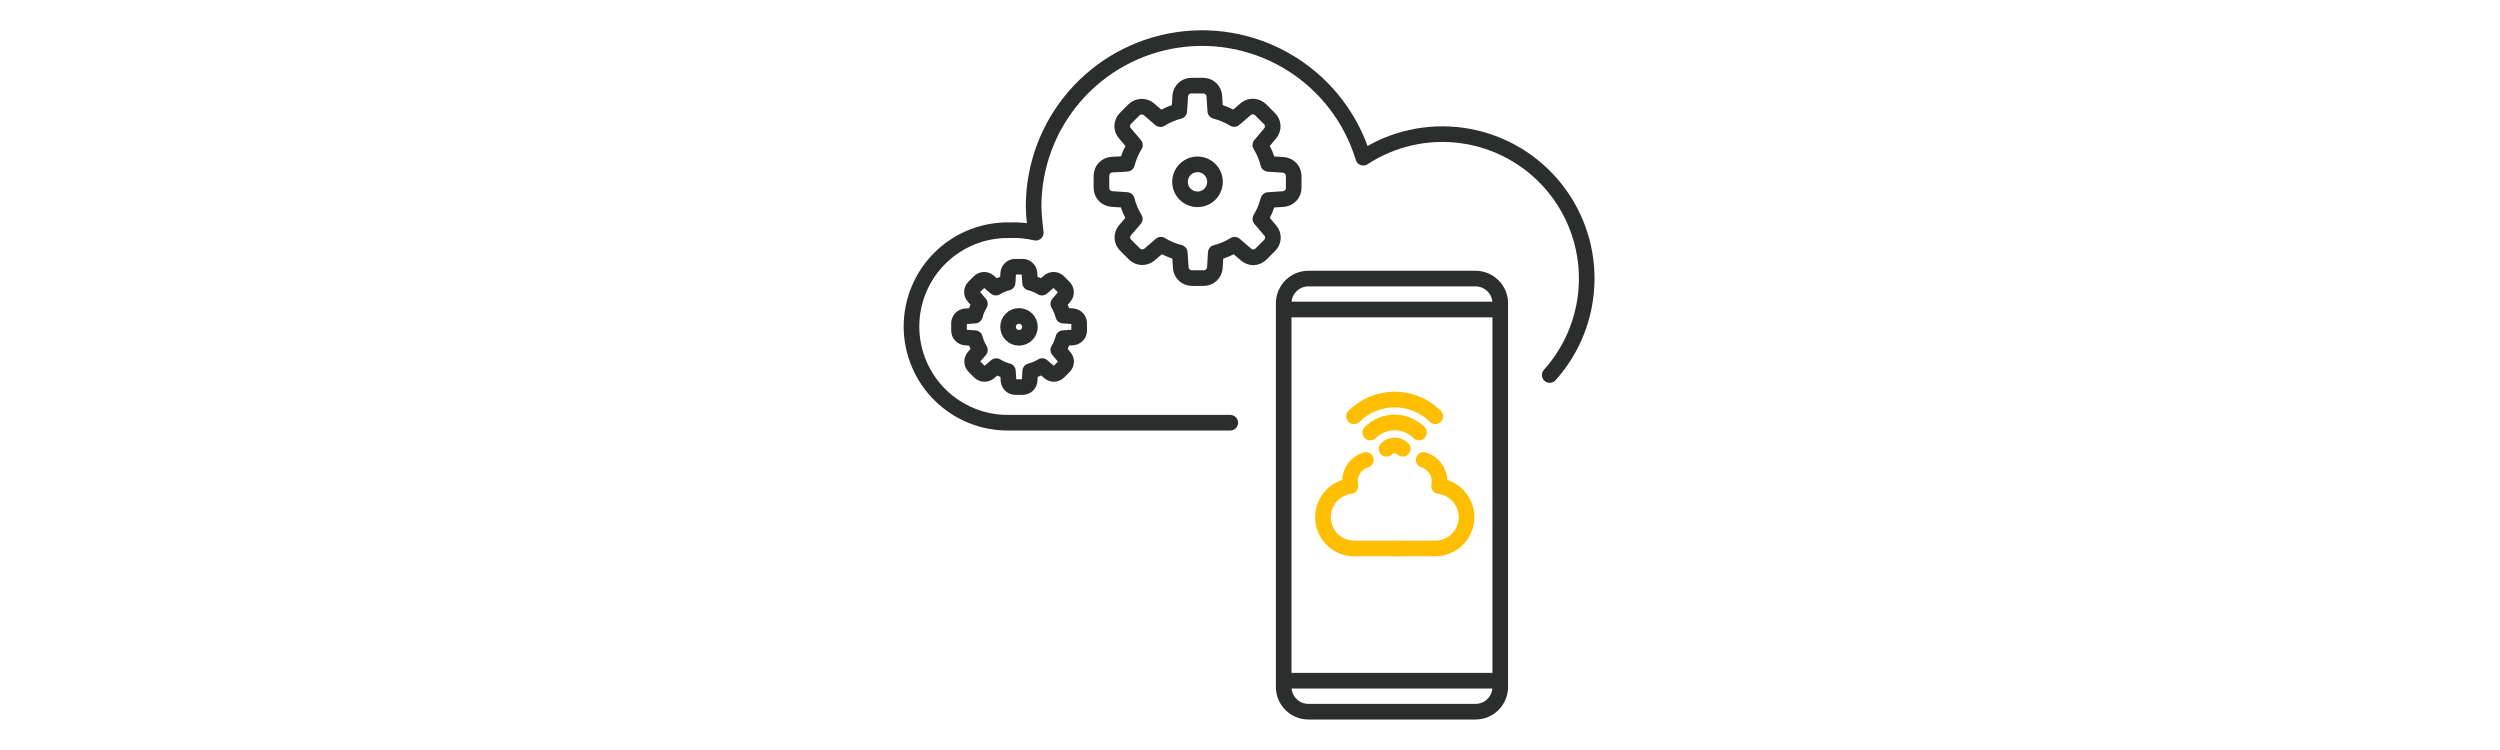 <?xml version="1.0" encoding="UTF-8" standalone="yes"?>
<svg width="400" height="120" viewBox="0 0 400 120" fill="none" xmlns="http://www.w3.org/2000/svg">
  <g clip-path="url(#clip0_2506_27)">
    <path d="M247.956 60.005C251.706 55.833 253.809 50.439 253.874 44.83C253.939 39.22 251.96 33.779 248.307 29.521C244.654 25.264 239.577 22.481 234.023 21.692C228.469 20.904 222.818 22.163 218.124 25.235C216.252 19.054 212.223 13.751 206.769 10.29C201.316 6.83 194.802 5.443 188.412 6.381C182.022 7.32 176.182 10.521 171.954 15.404C167.726 20.286 165.392 26.524 165.376 32.982C165.376 34.498 165.724 37.236 165.724 37.236C164.351 36.909 162.94 36.773 161.53 36.834C159.483 36.796 157.449 37.166 155.547 37.922C153.645 38.679 151.913 39.807 150.452 41.241C148.991 42.675 147.831 44.385 147.039 46.273C146.246 48.16 145.838 50.187 145.838 52.234C145.838 54.281 146.246 56.307 147.039 58.195C147.831 60.082 148.991 61.793 150.452 63.227C151.913 64.66 153.645 65.788 155.547 66.545C157.449 67.302 159.483 67.672 161.53 67.633H196.843" stroke="#2C2E2E" stroke-width="2.5" stroke-linecap="round" stroke-linejoin="round"/>
    <path d="M205.574 49.52H239.79" stroke="#2C2E2E" stroke-width="2.5" stroke-linecap="round" stroke-linejoin="round"/>
    <path d="M205.574 108.912H239.79" stroke="#2C2E2E" stroke-width="2.5" stroke-linecap="round" stroke-linejoin="round"/>
    <path d="M236.08 44.571H209.35C207.163 44.571 205.39 46.344 205.39 48.531V109.912C205.39 112.099 207.163 113.872 209.35 113.872H236.08C238.267 113.872 240.04 112.099 240.04 109.912V48.531C240.04 46.344 238.267 44.571 236.08 44.571Z" stroke="#2C2E2E" stroke-width="2.5" stroke-linecap="round" stroke-linejoin="round"/>
    <path d="M155.988 50.498C156.157 49.831 156.424 49.194 156.782 48.607L155.793 47.45C155.606 47.244 155.505 46.974 155.512 46.697C155.518 46.419 155.63 46.154 155.825 45.956L156.684 45.098C156.876 44.898 157.137 44.78 157.414 44.767C157.691 44.754 157.962 44.847 158.172 45.027L159.33 46.021C159.914 45.662 160.55 45.395 161.215 45.228L161.318 43.701C161.34 43.426 161.463 43.168 161.663 42.979C161.864 42.789 162.128 42.681 162.405 42.675H163.627C163.903 42.681 164.167 42.789 164.368 42.979C164.569 43.168 164.692 43.426 164.714 43.701L164.811 45.228C165.481 45.392 166.121 45.659 166.707 46.021L167.87 45.027C168.08 44.847 168.352 44.754 168.628 44.767C168.905 44.78 169.166 44.898 169.359 45.098L170.217 45.956C170.422 46.145 170.546 46.405 170.564 46.684C170.583 46.962 170.493 47.236 170.315 47.45L169.326 48.607C169.684 49.194 169.951 49.831 170.119 50.498L171.641 50.596C171.916 50.618 172.172 50.742 172.362 50.942C172.551 51.143 172.66 51.406 172.667 51.682V52.91C172.661 53.186 172.553 53.45 172.363 53.651C172.174 53.852 171.916 53.975 171.641 53.997L170.119 54.1C169.952 54.765 169.685 55.401 169.326 55.985L170.315 57.148C170.496 57.357 170.59 57.628 170.578 57.905C170.566 58.182 170.448 58.443 170.25 58.636L169.391 59.5C169.188 59.702 168.917 59.82 168.631 59.831C168.364 59.831 168.106 59.737 167.903 59.565L166.746 58.571C166.153 58.936 165.508 59.209 164.833 59.381L164.741 60.896C164.721 61.173 164.598 61.432 164.397 61.623C164.196 61.813 163.931 61.923 163.654 61.929H162.448C162.171 61.921 161.907 61.812 161.707 61.621C161.506 61.431 161.383 61.172 161.362 60.896L161.264 59.375C160.605 59.206 159.977 58.937 159.4 58.577L158.243 59.571C158.03 59.747 157.76 59.838 157.483 59.826C157.207 59.814 156.946 59.7 156.749 59.506L155.891 58.647C155.686 58.458 155.562 58.198 155.543 57.92C155.525 57.642 155.614 57.367 155.793 57.153L156.787 55.996C156.428 55.409 156.158 54.772 155.988 54.105L154.467 54.008C154.192 53.985 153.935 53.861 153.746 53.661C153.556 53.46 153.448 53.197 153.44 52.921V51.699C153.448 51.423 153.556 51.159 153.746 50.959C153.935 50.758 154.192 50.635 154.467 50.612L155.988 50.498Z" stroke="#2C2E2E" stroke-width="2.5" stroke-linecap="round" stroke-linejoin="round"/>
    <path d="M163.04 54.051C164.007 54.051 164.79 53.268 164.79 52.302C164.79 51.336 164.007 50.552 163.04 50.552C162.074 50.552 161.291 51.336 161.291 52.302C161.291 53.268 162.074 54.051 163.04 54.051Z" stroke="#2C2E2E" stroke-width="2.5" stroke-linecap="round" stroke-linejoin="round"/>
    <path d="M180.317 26.208C180.587 25.148 181.015 24.135 181.588 23.203L180.002 21.345C179.703 21.017 179.541 20.586 179.551 20.142C179.561 19.698 179.742 19.274 180.056 18.96L181.431 17.58C181.745 17.271 182.163 17.089 182.603 17.07C183.044 17.051 183.476 17.196 183.816 17.477L185.668 19.063C186.602 18.481 187.618 18.045 188.684 17.77L188.841 15.331C188.879 14.891 189.079 14.48 189.402 14.179C189.725 13.878 190.149 13.708 190.591 13.701H192.541C192.983 13.708 193.406 13.878 193.73 14.179C194.053 14.48 194.253 14.891 194.29 15.331L194.448 17.77C195.513 18.039 196.532 18.468 197.469 19.042L199.321 17.455C199.66 17.175 200.091 17.03 200.531 17.049C200.97 17.068 201.387 17.25 201.701 17.558L203.081 18.939C203.407 19.241 203.605 19.656 203.634 20.1C203.664 20.543 203.522 20.981 203.238 21.323L201.657 23.203C202.232 24.139 202.659 25.158 202.923 26.224L205.362 26.381C205.802 26.42 206.212 26.62 206.513 26.944C206.814 27.267 206.985 27.689 206.992 28.131V30.092C206.985 30.534 206.814 30.958 206.513 31.282C206.213 31.605 205.803 31.807 205.362 31.847L202.923 32.005C202.658 33.07 202.231 34.089 201.657 35.025L203.244 36.883C203.535 37.219 203.686 37.654 203.666 38.097C203.645 38.541 203.455 38.96 203.135 39.268L201.777 40.632C201.454 40.96 201.019 41.154 200.56 41.175C200.135 41.173 199.724 41.023 199.397 40.751L197.539 39.16C196.606 39.738 195.589 40.169 194.524 40.436L194.377 42.865C194.338 43.304 194.138 43.714 193.815 44.015C193.492 44.316 193.069 44.487 192.628 44.495H190.672C190.231 44.487 189.808 44.316 189.485 44.015C189.162 43.714 188.961 43.304 188.923 42.865L188.765 40.425C187.7 40.162 186.682 39.733 185.75 39.154L183.897 40.746C183.557 41.026 183.124 41.17 182.684 41.15C182.243 41.13 181.826 40.947 181.512 40.637L180.138 39.263C179.811 38.962 179.612 38.546 179.581 38.103C179.551 37.659 179.692 37.221 179.975 36.878L181.567 35.02C180.993 34.083 180.564 33.064 180.295 31.999L177.861 31.836C177.421 31.8 177.009 31.6 176.708 31.277C176.407 30.953 176.237 30.529 176.231 30.087V28.093C176.238 27.651 176.408 27.227 176.709 26.904C177.011 26.581 177.421 26.381 177.861 26.343L180.317 26.208Z" stroke="#2C2E2E" stroke-width="2.5" stroke-linecap="round" stroke-linejoin="round"/>
    <path d="M191.601 31.89C193.146 31.89 194.399 30.638 194.399 29.093C194.399 27.547 193.146 26.295 191.601 26.295C190.055 26.295 188.803 27.547 188.803 29.093C188.803 30.638 190.055 31.89 191.601 31.89Z" stroke="#2C2E2E" stroke-width="2.5" stroke-linecap="round" stroke-linejoin="round"/>
    <path d="M229.642 66.606C227.917 64.886 225.58 63.921 223.144 63.921C220.708 63.921 218.372 64.886 216.646 66.606M227.04 69.203C226.004 68.172 224.603 67.594 223.141 67.594C221.68 67.594 220.279 68.172 219.243 69.203M224.443 71.806C224.098 71.461 223.631 71.268 223.144 71.268C222.657 71.268 222.19 71.461 221.846 71.806" stroke="#FFBE00" stroke-width="2.5" stroke-linecap="round" stroke-linejoin="round"/>
    <path d="M223.144 87.757H229.62C230.897 87.762 232.127 87.279 233.06 86.407C233.993 85.535 234.558 84.34 234.639 83.066C234.72 81.792 234.312 80.534 233.497 79.551C232.682 78.568 231.523 77.933 230.256 77.776C230.306 77.528 230.331 77.275 230.332 77.021C230.332 76.251 230.084 75.501 229.625 74.883C229.167 74.265 228.521 73.811 227.784 73.588" stroke="#FFBE00" stroke-width="2.5" stroke-linecap="round" stroke-linejoin="round"/>
    <path d="M223.144 87.757H216.7C215.424 87.762 214.193 87.279 213.26 86.407C212.327 85.535 211.763 84.34 211.682 83.066C211.6 81.792 212.009 80.534 212.824 79.551C213.638 78.568 214.798 77.933 216.065 77.776C216.01 77.528 215.983 77.275 215.983 77.021C215.983 76.251 216.232 75.5 216.692 74.882C217.152 74.263 217.799 73.809 218.537 73.588" stroke="#FFBE00" stroke-width="2.5" stroke-linecap="round" stroke-linejoin="round"/>
  </g>
  <defs>
    <clipPath id="clip0_2506_27">
      <rect width="400" height="120" fill="white"/>
    </clipPath>
  </defs>
</svg>